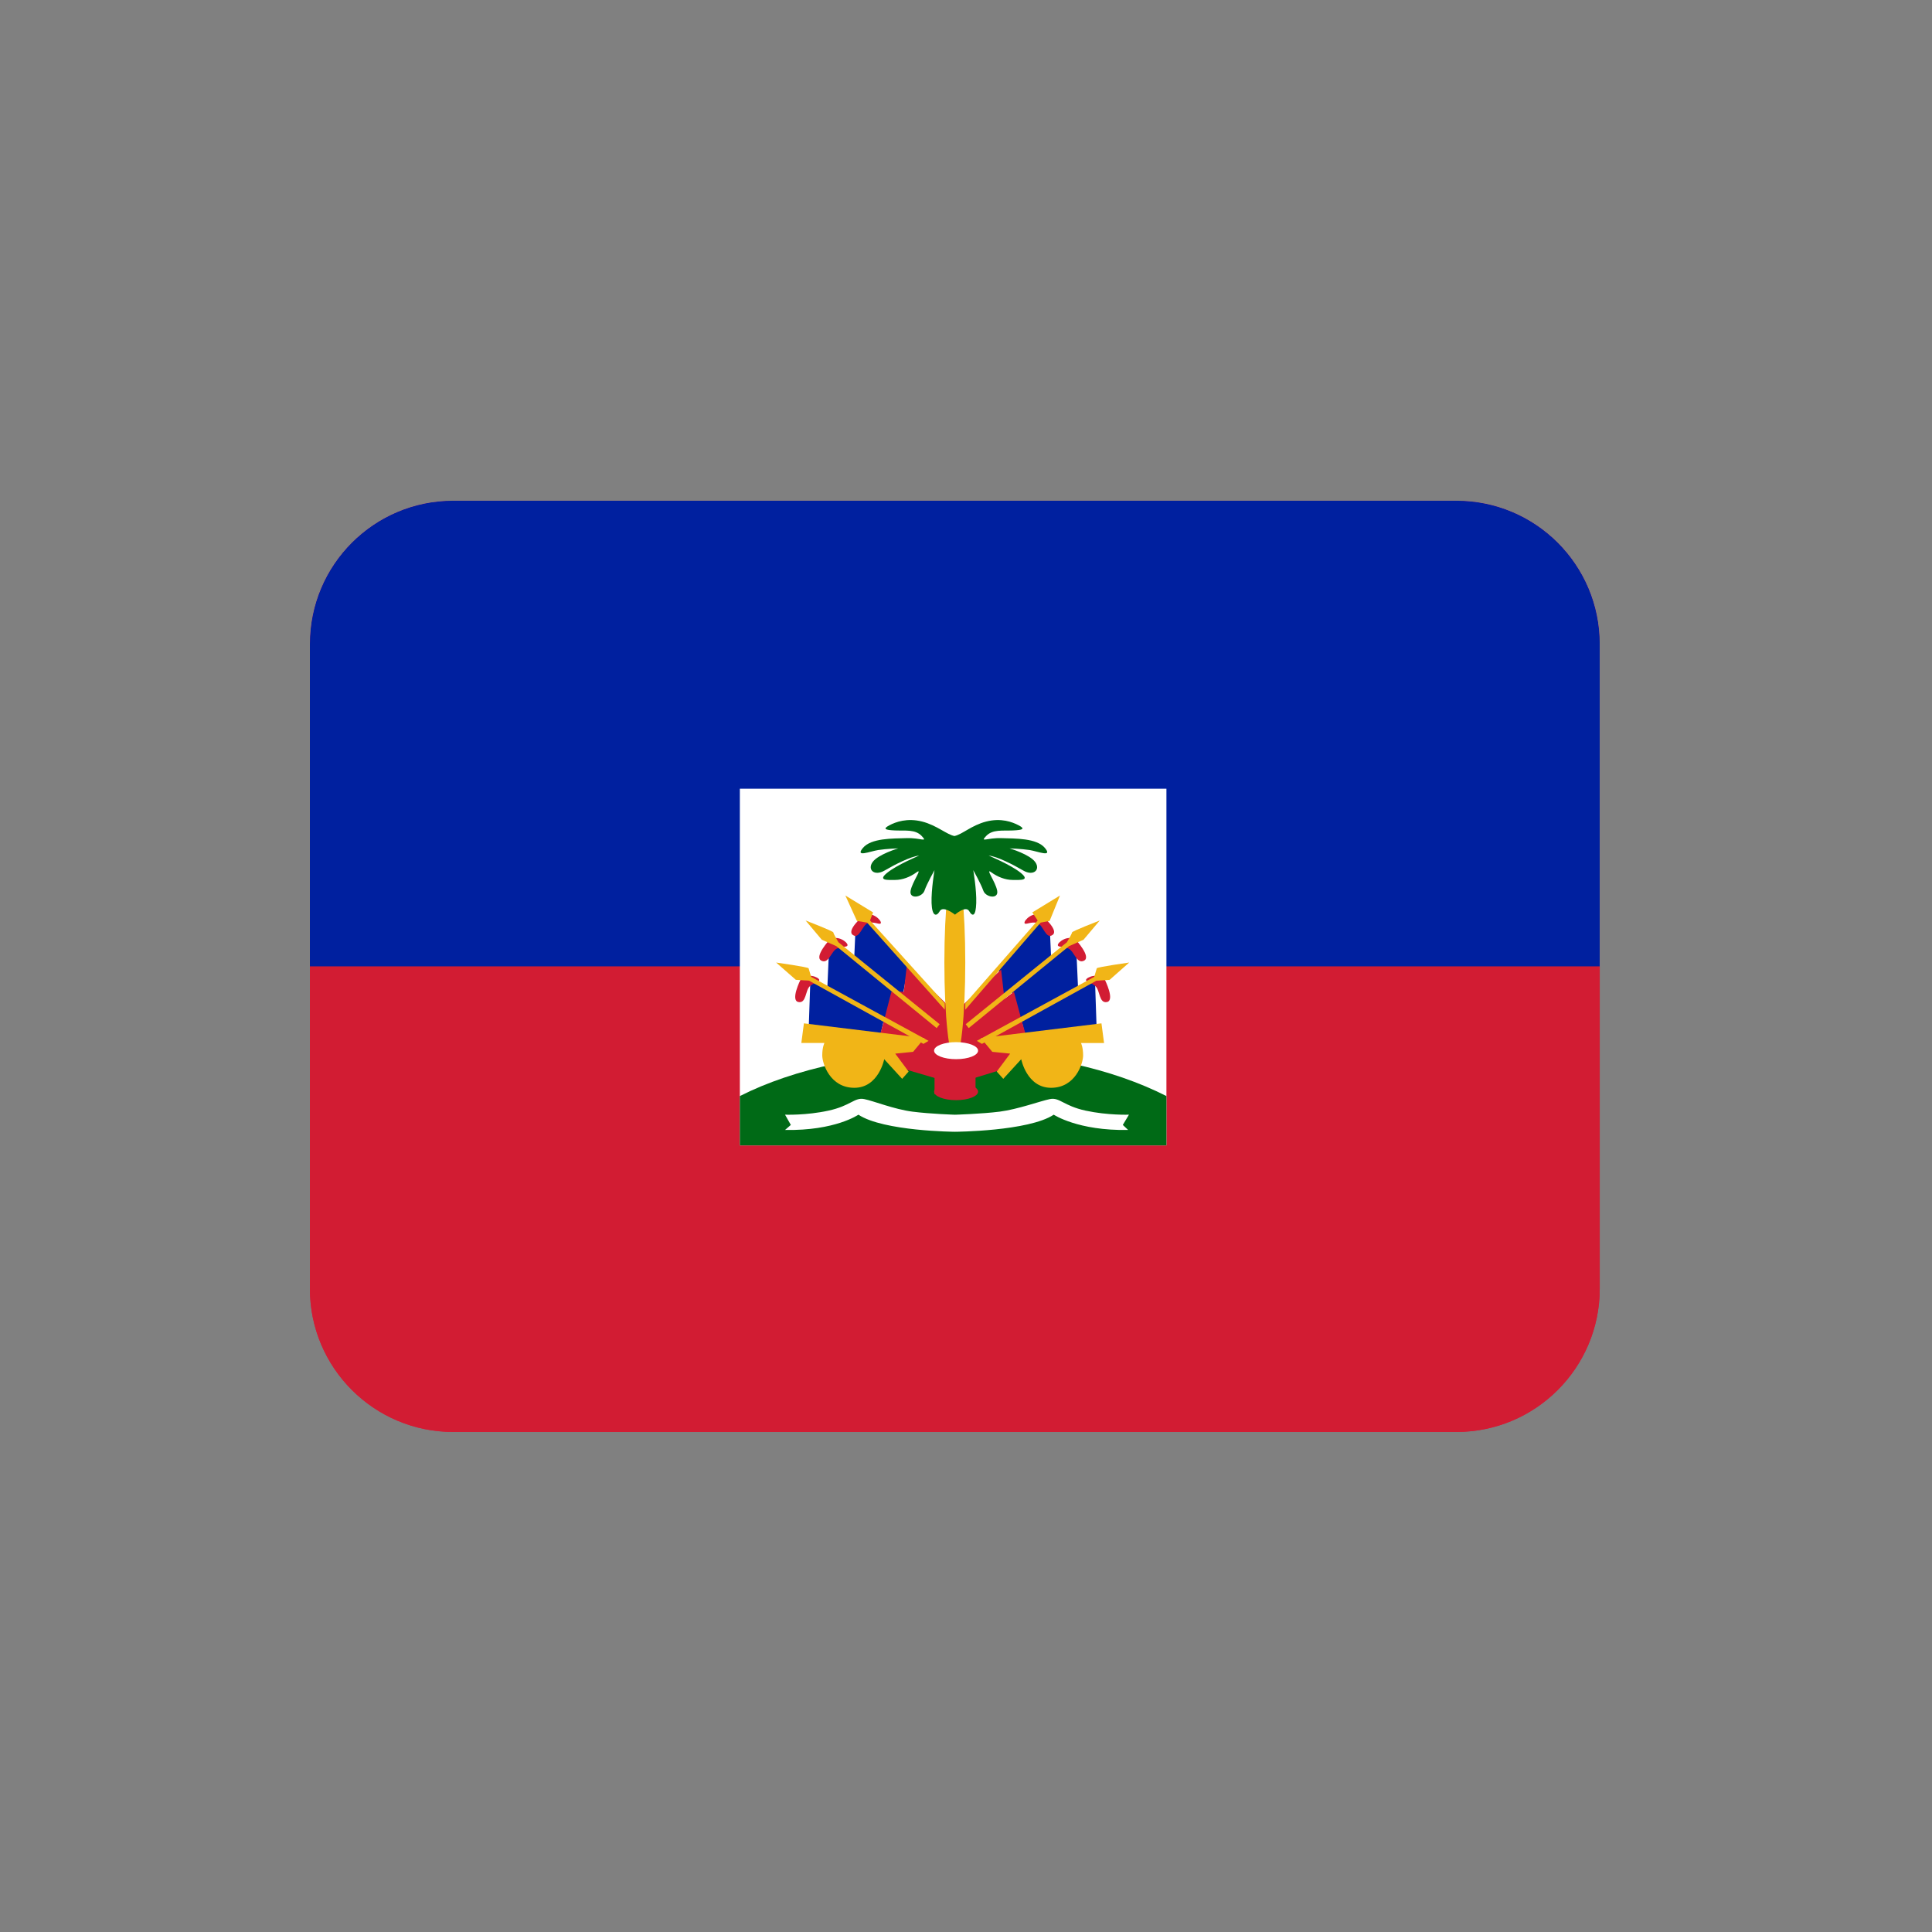 <svg version="1.0" preserveAspectRatio="xMidYMid meet" height="500" viewBox="0 0 375 375" zoomAndPan="magnify" width="500" xmlns:xlink="http://www.w3.org/1999/xlink" xmlns="http://www.w3.org/2000/svg"><rect x="0" y="0" width="375" height="375" fill="#808080" stroke="none"/><defs><clipPath id="b7baa82f87"><path clip-rule="nonzero" d="M 60.082 97.191 L 310.582 97.191 L 310.582 188 L 60.082 188 Z M 60.082 97.191"></path></clipPath><clipPath id="308092917b"><path clip-rule="nonzero" d="M 60.082 187 L 310.582 187 L 310.582 277.941 L 60.082 277.941 Z M 60.082 187"></path></clipPath><clipPath id="6b4cdad50f"><path clip-rule="nonzero" d="M 60.082 97.191 L 310.582 97.191 L 310.582 277.941 L 60.082 277.941 Z M 60.082 97.191"></path></clipPath><clipPath id="e9cb9aee75"><path clip-rule="nonzero" d="M 60.082 97.191 L 310.582 97.191 L 310.582 188 L 60.082 188 Z M 60.082 97.191"></path></clipPath></defs><g clip-path="url(#b7baa82f87)"><path fill-rule="nonzero" fill-opacity="1" d="M 282.691 97.191 L 87.969 97.191 C 72.609 97.191 60.152 109.641 60.152 125 L 60.152 187.566 L 310.508 187.566 L 310.508 125 C 310.508 109.641 298.055 97.191 282.691 97.191 Z M 282.691 97.191" fill="#eeeeee"></path></g><g clip-path="url(#308092917b)"><path fill-rule="nonzero" fill-opacity="1" d="M 60.152 250.133 C 60.152 265.492 72.609 277.941 87.969 277.941 L 282.691 277.941 C 298.055 277.941 310.508 265.492 310.508 250.133 L 310.508 187.566 L 60.152 187.566 Z M 60.152 250.133" fill="#dc143c"></path></g><g clip-path="url(#6b4cdad50f)"><path fill-rule="nonzero" fill-opacity="1" d="M 310.508 250.133 C 310.508 265.492 298.055 277.941 282.691 277.941 L 87.969 277.941 C 72.609 277.941 60.152 265.492 60.152 250.133 L 60.152 125 C 60.152 109.641 72.609 97.191 87.969 97.191 L 282.691 97.191 C 298.055 97.191 310.508 109.641 310.508 125 Z M 310.508 250.133" fill="#d21c33"></path></g><g clip-path="url(#e9cb9aee75)"><path fill-rule="nonzero" fill-opacity="1" d="M 282.691 97.191 L 87.969 97.191 C 72.609 97.191 60.152 109.641 60.152 125 L 60.152 187.566 L 310.508 187.566 L 310.508 125 C 310.508 109.641 298.055 97.191 282.691 97.191 Z M 282.691 97.191" fill="#00209f"></path></g><path fill-rule="nonzero" fill-opacity="1" d="M 143.605 153.09 L 226.402 153.09 L 226.402 222.324 L 143.605 222.324 Z M 143.605 153.09" fill="#ffffff"></path><path fill-rule="nonzero" fill-opacity="1" d="M 226.402 212.746 C 215.977 207.457 201.859 204.145 185.363 204.145 C 168.883 204.145 154.027 207.457 143.605 212.746 L 143.605 222.324 L 226.402 222.324 Z M 226.402 212.746" fill="#006a16"></path><path fill-rule="nonzero" fill-opacity="1" d="M 168.105 178.668 L 176.207 187.781 L 175.191 193.496 L 173.438 192.504 L 171.859 198.465 L 171.449 198.465 L 170.707 201.617 L 156.941 200.453 L 157.277 190.641 L 160.594 191.59 L 160.996 182.43 L 165.816 185.703 L 166.059 180.156 Z M 168.105 178.668" fill="#00209f"></path><path fill-rule="nonzero" fill-opacity="1" d="M 185.363 196.477 L 185.363 210.395 L 174.934 207.332 L 172.277 203.438 L 170.457 202.109 L 171.449 198.594 L 173.02 192.504 L 175.426 192.504 L 176.02 187.363 Z M 155.371 190.18 C 156.617 188.691 158.938 189.688 159.016 190.18 C 159.098 190.68 158.105 190.59 157.191 191.426 C 156.281 192.25 156.531 194.816 154.953 194.492 C 153.383 194.156 155.371 190.18 155.371 190.18 Z M 160.996 182.43 C 162.605 181.344 164.566 182.941 164.504 183.445 C 164.441 183.945 163.508 183.59 162.41 184.133 C 161.305 184.676 160.832 187.211 159.406 186.453 C 157.984 185.695 160.996 182.43 160.996 182.43 Z M 167.633 177.688 C 169.363 176.82 171.102 178.66 170.977 179.148 C 170.852 179.633 169.633 178.773 168.473 179.168 C 167.305 179.566 166.848 182.406 165.531 181.469 C 164.219 180.539 167.633 177.688 167.633 177.688 Z M 167.633 177.688" fill="#d21c33"></path><path fill-rule="nonzero" fill-opacity="1" d="M 164.086 173.82 L 169.461 177.098 L 168.871 178.668 L 183.383 194.734 L 183.383 195.977 L 168.301 179.078 L 166.332 178.75 Z M 156.367 178.668 C 156.367 178.668 161.754 180.738 161.754 180.988 C 161.754 181.238 162.742 182.895 162.742 182.895 L 182.383 198.801 L 181.805 199.551 L 162.324 183.645 L 159.508 182.402 Z M 150.648 186.828 C 150.648 186.828 156.867 187.699 156.949 187.949 C 157.035 188.199 157.449 189.609 157.449 189.609 L 180.234 202.031 L 179.238 202.617 L 157.035 190.348 L 154.469 190.18 Z M 150.648 186.828" fill="#f1b517"></path><path fill-rule="nonzero" fill-opacity="1" d="M 156.039 198.633 L 179.453 201.492 L 177.234 204.16 L 173.766 204.508 L 176.359 207.992 L 175.109 209.402 L 171.625 205.594 C 171.625 205.594 170.547 211.141 165.824 211.141 C 161.102 211.141 159.598 206.418 159.598 204.84 C 159.598 203.262 160.016 202.441 160.016 202.441 L 155.539 202.441 Z M 156.039 198.633" fill="#f1b517"></path><path fill-rule="nonzero" fill-opacity="1" d="M 202.332 178.168 L 193.871 188.199 L 194.219 193.988 L 196.395 192.504 L 197.965 198.465 L 198.383 198.465 L 199.129 201.617 L 212.883 200.453 L 212.551 190.641 L 209.238 191.59 L 208.828 182.43 L 204.016 185.703 L 203.758 180.156 Z M 202.332 178.168" fill="#00209f"></path><path fill-rule="nonzero" fill-opacity="1" d="M 185.363 196.477 L 185.363 210.395 L 195.352 207.332 L 197.777 203.438 L 199.488 202.109 L 198.438 198.594 L 196.805 192.504 L 194.957 193.879 L 194.316 188.199 Z M 214.457 190.18 C 213.203 188.691 210.879 189.688 210.805 190.18 C 210.719 190.68 211.723 190.59 212.633 191.426 C 213.543 192.25 213.301 194.816 214.871 194.492 C 216.445 194.156 214.457 190.18 214.457 190.18 Z M 208.828 182.43 C 207.223 181.344 205.27 182.941 205.324 183.445 C 205.387 183.945 206.32 183.59 207.426 184.133 C 208.531 184.676 208.996 187.211 210.43 186.453 C 211.84 185.695 208.828 182.43 208.828 182.43 Z M 202.203 177.688 C 200.465 176.82 198.738 178.66 198.855 179.148 C 198.98 179.633 200.191 178.773 201.352 179.168 C 202.523 179.566 202.988 182.406 204.301 181.469 C 205.617 180.539 202.203 177.688 202.203 177.688 Z M 202.203 177.688" fill="#d21c33"></path><path fill-rule="nonzero" fill-opacity="1" d="M 205.742 173.82 L 200.371 177.098 L 201.41 178.668 L 187.359 194.734 L 187.359 195.977 L 201.984 179.078 L 203.73 178.75 Z M 213.461 178.668 C 213.461 178.668 208.078 180.738 208.078 180.988 C 208.078 181.238 207.082 182.895 207.082 182.895 L 187.445 198.801 L 188.027 199.551 L 207.5 183.645 L 210.309 182.402 Z M 219.176 186.828 C 219.176 186.828 212.961 187.699 212.883 187.949 C 212.793 188.199 212.391 189.609 212.391 189.609 L 189.602 202.031 L 190.594 202.617 L 212.801 190.355 L 215.375 190.188 Z M 219.176 186.828" fill="#f1b517"></path><path fill-rule="nonzero" fill-opacity="1" d="M 213.793 198.633 L 190.387 201.492 L 192.605 204.16 L 196.066 204.508 L 193.473 207.992 L 194.734 209.402 L 198.219 205.594 C 198.219 205.594 199.293 211.141 204.016 211.141 C 208.746 211.141 210.234 206.418 210.234 204.848 C 210.234 203.27 209.824 202.449 209.824 202.449 L 214.297 202.449 Z M 213.793 198.633" fill="#f1b517"></path><path fill-rule="nonzero" fill-opacity="1" d="M 219.129 216.359 C 219.129 216.359 215.027 216.508 210.719 215.574 C 206.414 214.637 205.672 212.953 203.801 213.328 C 201.93 213.707 197.59 215.312 194.039 215.77 C 190.477 216.215 185.363 216.367 185.363 216.367 C 185.363 216.367 180.664 216.223 177.102 215.77 C 173.543 215.312 169.613 213.707 167.734 213.328 C 165.867 212.953 165.113 214.645 160.801 215.574 C 156.496 216.516 152.375 216.359 152.375 216.359 L 153.5 218.348 L 152.375 219.324 C 162.117 219.504 166.617 216.359 166.617 216.359 C 171.484 219.586 185.363 219.676 185.363 219.676 C 185.363 219.676 199.664 219.586 204.531 216.359 C 204.531 216.359 209.234 219.504 218.969 219.324 L 217.938 218.348 Z M 219.129 216.359" fill="#ffffff"></path><path fill-rule="nonzero" fill-opacity="1" d="M 187.359 186.828 C 187.359 197.188 186.457 205.594 185.332 205.594 C 184.211 205.594 183.301 197.188 183.301 186.828 C 183.301 176.465 184.211 168.066 185.332 168.066 C 186.457 168.066 187.359 176.465 187.359 186.828 Z M 187.359 186.828" fill="#f1b517"></path><path fill-rule="nonzero" fill-opacity="1" d="M 181.395 204.43 L 189.352 204.43 L 189.352 212.391 L 181.395 212.391 Z M 181.395 204.43" fill="#d21c33"></path><path fill-rule="nonzero" fill-opacity="1" d="M 189.844 203.93 C 189.844 204.848 187.938 205.586 185.574 205.586 C 183.215 205.586 181.305 204.84 181.305 203.93 C 181.305 203.02 183.215 202.277 185.574 202.277 C 187.938 202.277 189.844 203.02 189.844 203.93 Z M 189.844 203.93" fill="#ffffff"></path><path fill-rule="nonzero" fill-opacity="1" d="M 189.844 211.883 C 189.844 212.801 187.938 213.539 185.574 213.539 C 183.215 213.539 181.305 212.801 181.305 211.883 C 181.305 210.965 183.215 210.23 185.574 210.23 C 187.938 210.23 189.844 210.965 189.844 211.883 Z M 189.844 211.883" fill="#d21c33"></path><path fill-rule="nonzero" fill-opacity="1" d="M 202.812 164.582 C 201.223 162.68 197.125 162.762 194.344 162.68 C 191.57 162.594 190.164 163.59 191.41 162.27 C 192.652 160.945 194.574 161.281 196.598 161.191 C 198.629 161.105 198.98 160.863 197.738 160.203 C 196.492 159.543 194.309 158.723 191.41 159.465 C 188.562 160.195 186.77 161.969 185.254 162.273 C 183.738 161.977 181.84 160.195 178.996 159.465 C 176.094 158.723 173.848 159.535 172.609 160.203 C 171.367 160.863 171.699 161.105 173.73 161.191 C 175.762 161.273 177.66 160.941 178.906 162.27 C 180.148 163.598 178.738 162.594 175.965 162.68 C 173.188 162.762 169.086 162.68 167.492 164.582 C 165.898 166.488 168.875 165.242 170.457 164.992 C 172.027 164.742 174.348 164.668 174.348 164.668 C 174.348 164.668 170.457 165.82 169.379 167.316 C 168.301 168.805 169.703 170.129 171.699 168.969 C 173.688 167.809 176.754 166.238 178.41 166.07 C 178.41 166.07 174.098 167.863 172.195 169.414 C 170.289 170.965 172.285 170.797 173.73 170.797 C 175.176 170.797 176.664 170.223 177.91 169.305 C 179.156 168.395 177.09 171.125 176.75 172.871 C 176.422 174.609 178.988 174.199 179.445 172.871 C 179.898 171.543 181.387 168.895 181.387 168.895 C 181.387 168.895 180.734 172.703 180.816 175.273 C 180.902 177.848 181.75 178.008 182.41 176.848 C 183.07 175.684 185.363 177.535 185.363 177.535 C 185.363 177.535 187.453 175.684 188.113 176.848 C 188.781 178.008 189.406 177.84 189.488 175.273 C 189.574 172.711 188.91 168.895 188.91 168.895 C 188.91 168.895 190.398 171.543 190.859 172.871 C 191.312 174.199 193.883 174.609 193.551 172.871 C 193.223 171.133 191.152 168.395 192.395 169.305 C 193.641 170.215 195.129 170.797 196.574 170.797 C 198.027 170.797 200.02 170.965 198.121 169.414 C 196.215 167.863 191.902 166.07 191.902 166.07 C 193.562 166.238 196.625 167.809 198.613 168.969 C 200.602 170.129 202.008 168.805 200.93 167.316 C 199.852 165.82 195.957 164.668 195.957 164.668 C 195.957 164.668 198.281 164.75 199.859 164.992 C 201.43 165.25 204.406 166.488 202.812 164.582 Z M 202.812 164.582" fill="#006a16"></path></svg>